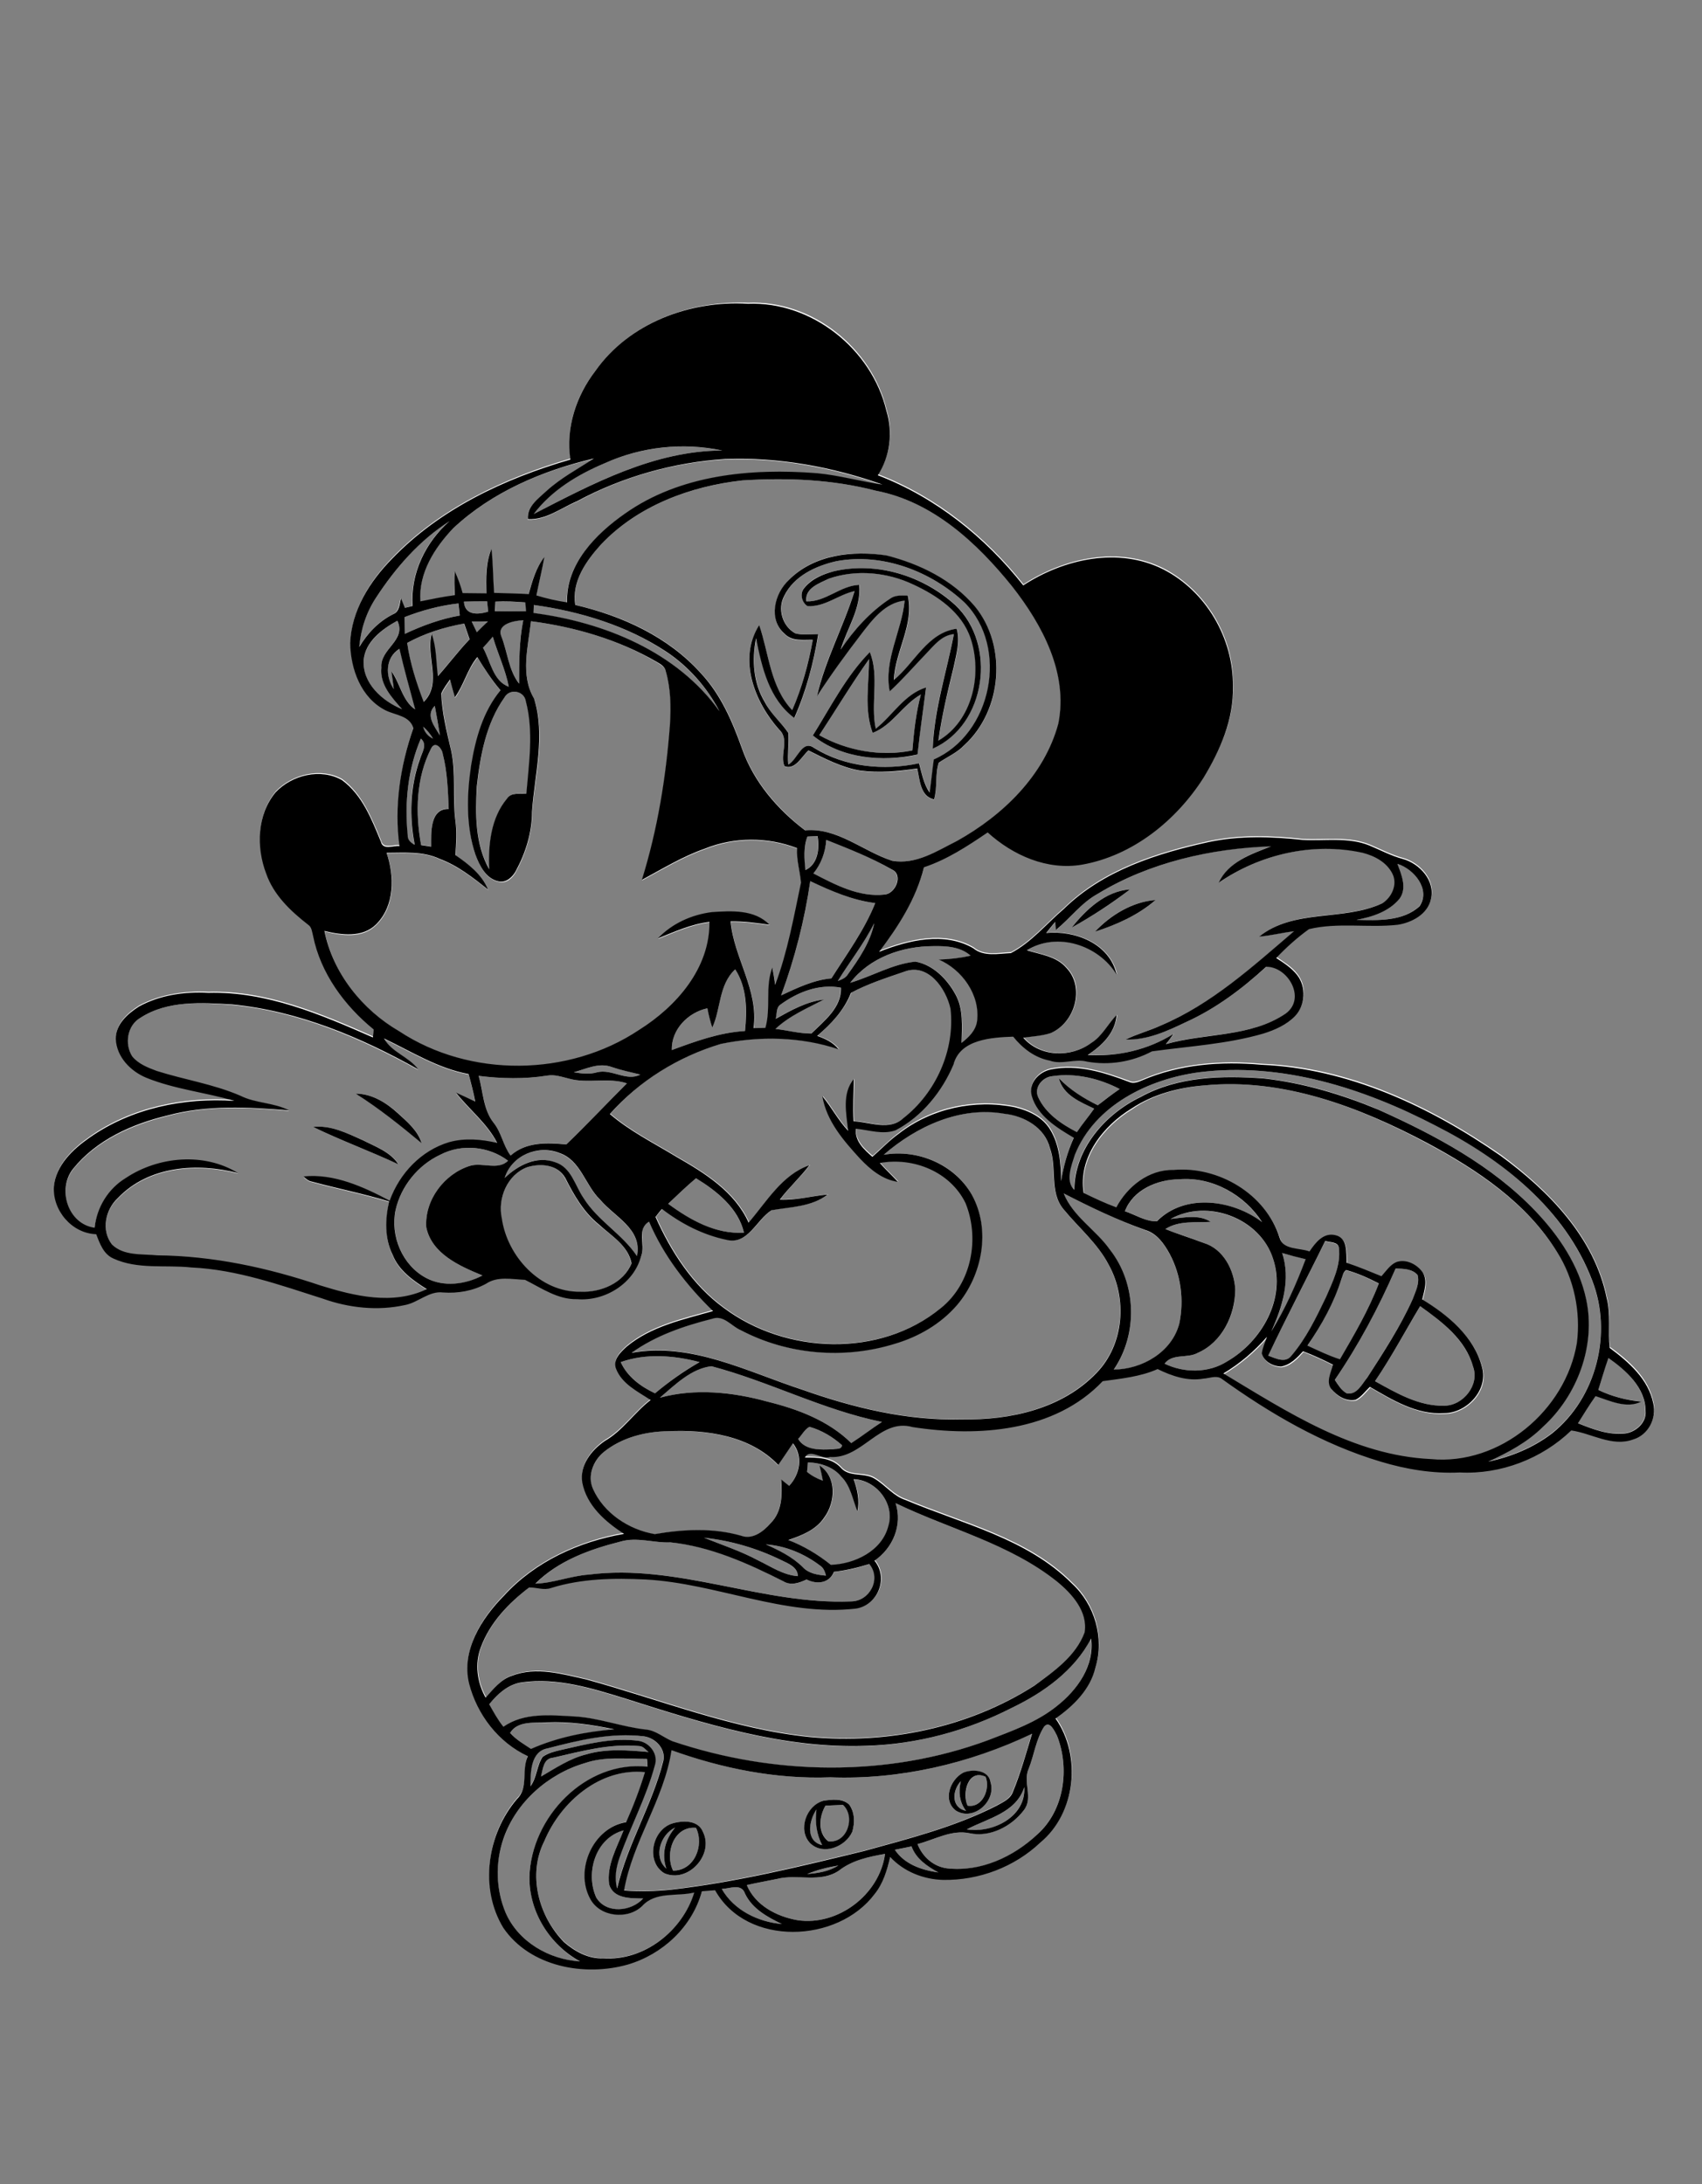 <?xml version="1.0" encoding="utf-8"?>
<!-- Generator: Adobe Illustrator 21.0.2, SVG Export Plug-In . SVG Version: 6.00 Build 0)  -->
<svg version="1.2" baseProfile="tiny" id="Layer_1" xmlns="http://www.w3.org/2000/svg" xmlns:xlink="http://www.w3.org/1999/xlink"
	 x="0px" y="0px" viewBox="0 0 660 847" overflow="scroll" xml:space="preserve">
<rect x="0" y="0" width="660" height="847" fill="#808080" stroke="none"/>
<path fill="#FFFFFF" d="M279.9,732.5c3.1-0.1,7.6-2.3,9,1.8c2.8,5.9,8.7,9.1,14.3,11.8C293.9,745.3,284.5,740.8,279.9,732.5
	 M313,726.7c3.9-1.5,8-2.6,12.1-3.3C321.5,725.7,317.3,726.4,313,726.7 M325.3,725.4c5.1-4.1,11.6-5.4,17.9-6.5
	c-2.1,15.8-18.3,28.1-34,25.7c-8-1.4-16.3-5.7-19.6-13.6c3.9-0.9,7.8-1.6,11.8-2.4C309.3,726.6,318.2,730.3,325.3,725.4 M347,717.3
	c2.2-0.4,4.4-0.9,6.6-1.3c1.8,4.9,6.1,7.7,10.4,10.1C357.5,725.2,350.8,723,347,717.3 M231.2,735.8c-4.3-9.5-0.3-23.2,10.6-26
	c-2.6,6.7-6.6,13.5-5.6,20.9c1.8,5.7,8.4,5.4,13.2,5.5C244.8,741.4,235.1,742.3,231.2,735.8 M261,725.4c-3.3-6.7,0.3-17.4,8.9-16.6
	C273.2,715.6,269.4,725.3,261,725.4 M258.4,724.6c-5.2-4.5-2.3-13.2,3.4-15.9C258,713.2,256.4,718.9,258.4,724.6 M318.8,715.5
	c-6.7-1.6-5.1-9.5-2.2-13.8C316.1,706.5,316.6,711.2,318.8,715.5 M320.1,700.2c2.3-0.1,4.6-0.2,6.9-0.3c5,4.6,1.5,15.1-5.7,14.1
	C317,710.8,317.6,704.3,320.1,700.2 M374.9,709.4c8.1-4.3,19.3-6.4,22.3-16.4C397.8,704.5,385,711.1,374.9,709.4 M374.6,702.2
	c-5.8-1.2-5.3-8-2-11.5C371.6,694.7,372,698.8,374.6,702.2 M375.2,700.2c-2.1-4.8,0.3-14.4,7-11.2
	C384.1,693.7,381,701.2,375.2,700.2 M211.1,713.9c6.4-15.4,21.7-28.4,39.1-26.8c-2,6.6-4.5,13.1-7.3,19.4c-12.8,2.2-20,18.4-14,29.6
	c3.7,7.2,14.6,8.4,20.3,2.9c5-5.7,13.4-3.7,20.1-5.2c-4.5,14.8-19.4,26.6-35.2,25.5c-5.7,0.3-11-2.6-15.2-6.2
	C208.8,743.2,204.5,726.9,211.1,713.9 M226.8,683.7c7.7-2.8,16.1-1.6,24.1-1.5c0.1,0.8,0.1,2.3,0.2,3c-24-2.6-45.2,19.6-45.8,42.8
	c0,13.5,7.9,26.2,19.6,32.7c-11.9-0.8-23.9-7.7-28.8-18.8c-3.8-9-4.2-19.5-0.9-28.7C199.9,698.9,212.5,687.9,226.8,683.7
	 M214.5,681.6c11-2.5,22.1-5.6,33.5-4.5c1.5,0.1,2.4,1.5,3.5,2.3c-8-0.7-16.3-1.4-24.1,0.9c-6.4,1.7-12,5.4-17.6,8.6
	C210.4,686,210.7,681.9,214.5,681.6 M212.3,678c12.1-3.3,24.7-6.3,37.2-4.7c4.5,0.6,8.8,4.8,7.6,9.6c-4.3,17-13.9,32.3-17.9,49.4
	c-1.1-4-0.4-8.3,1-12.1c4.3-12,10.4-23.3,13.6-35.5c1.5-4.3-1.8-8.8-6-9.6c-10.3-1.5-20.4,1.4-30.4,3.5c-2.4,0.6-5,1.2-7.1,2.7
	c-2.3,3.5-2.2,8-4.7,11.4C205.6,687.5,205.6,679.2,212.3,678 M260.4,707.2c-7.5,2.7-10,14.8-2.8,19.2c9.2,4,19.4-7.2,15-16
	C270.6,705.6,264.5,705.9,260.4,707.2 M319.3,698.3c-6.5,1.9-10.1,11.5-5.1,16.5c5.1,4.7,13.7,1.2,16.3-4.5c1-3.4,1-7.6-1.2-10.5
	C326.6,697.2,322.5,697.8,319.3,698.3 M373.5,687.4c-5.1,2.7-8.1,10.9-2.7,14.8c6.8,4.1,15.6-3.9,13.3-11.1
	C383.3,686.3,377.1,686,373.5,687.4 M322,689.2c27,1,53.9-5.3,78.1-17c-2.2,7.6-4.4,15.2-7.4,22.5c-1,2.9-4,4.2-6.5,5.5
	c-16.2,8.3-33.9,12.7-51.3,17.5c-24.8,5.9-49.6,12.1-74.9,15c-6,0.6-12.1,0.8-18.1,0.3c3.4-19,15.5-35.3,18.4-54.4
	C280.1,685.8,301,690,322,689.2 M404.8,669.7c2.2-2.9,4.2,1.7,5.1,3.4c5,12.6,2.8,28.8-7.6,38.2c-9.2,8.9-22.1,14.8-35.1,13.2
	c-5.3-0.7-9.5-4.5-11.4-9.4c6.6-1.7,13.2-5.7,20.2-4.2c7.9,1.6,16.3-2.7,21-8.9c3.7-4.9-0.5-10.9,1.9-16.1
	C401,680.6,401.7,674.6,404.8,669.7 M197.8,672c2.9-4.8,9.4-3.8,14.2-4c8.8-0.4,17.6,0.9,26.2,2.7c-11,0.9-22.1,3.1-32.3,7.6
	C203.1,676.3,200.1,674.6,197.8,672 M392.3,662.3c12.3-5.9,24.3-14.4,30.7-26.8c1.4,10.6-5.3,20-13.3,26.2
	c-7.8,6.3-17.4,9.5-26.6,13.2c-39.2,14.4-83.1,13.7-122.5,0.4c-3.4-1.4-6.3-4.1-10.1-4.5c-9.4-1-18.4-4.7-27.9-5.1
	c-9.2-0.5-19.5-1.6-27.5,4c-2.2-2.7-3.8-5.7-5.5-8.7c3.2-4,7.3-7.7,12.5-8.5c13.8-2,27.3,2.3,40.4,6.3c30.3,9.6,61.3,19.5,93.4,18.3
	C355.6,676.4,374.9,671.2,392.3,662.3 M297,598.9c7.6,0.5,14.9,3.6,21,8.2c1.4,0.9,1.9,2.4,2.3,3.9c-3.2-0.3-6.7-0.8-9-3.3
	C307.2,603.8,302.1,601.3,297,598.9 M240.6,597.8c6.4-1.9,13,0.6,19.5,0.3c15.5,1.5,30.1,8,43.8,15.1c2.9,1.8,6.2,0.6,9-0.7
	c3.9,2,8.7,1.5,10.6-3c4.7-0.4,9.2-1.5,13.7-3c4.8,5.8,0,14.5-7.1,14.5c-34.3,1.4-67.2-14.8-101.7-10.4c-7,0.5-13.6,3.3-20.7,3.5
	C216.5,605.2,228.7,600.8,240.6,597.8 M273,596.3c10.4,1.1,20.6,4.1,30,8.7c2.7,1.3,6.2,2.7,6.4,6.2c-5.7-0.4-10.4-3.7-15.4-6.1
	C287.3,601.5,280,599.1,273,596.3 M347.3,582.9c20.9,10.1,44.1,15.7,62.7,30.1c5.9,4.7,12.1,11.7,10.8,19.8
	c-3.3,9.2-11.8,15.1-19.4,20.6c-25.6,16.4-57,22.8-87.1,20c-29.9-3-57.9-14.4-86.6-22.3c-9.4-2.1-19.5-5.1-28.9-1.5
	c-4.4,1.4-7.3,5.2-10.3,8.5c-3.3-5.9-4.3-13.2-1.8-19.6c3.5-9.5,10.8-17,18.7-23.1c2.8-0.1,5.7,1.2,8.5,0.2
	c11.8-3.7,24.4-3.9,36.7-3.3c27.4,1.5,53.6,14.4,81.4,11.3c8.6-1.2,12.9-11.9,7.3-18.6C346.3,600.3,350,591.4,347.3,582.9
	 M313.3,567.1c4.9,0.1,9.8,1.7,13,5.6c3.7,3.6,4.4,8.9,6.3,13.5c0.9-4.3,0.1-8.5-1.5-12.5c8.8,0.3,16,9.5,13.5,18.1
	c-2.4,9.8-13,14.8-22.3,15.1c-5-4-10.5-7.3-16.5-9.6c5.2-1.9,10.7-4,13.9-8.7c4.4-5.9,5-15.8-1.8-20.2c0.4,2,0.9,3.9,1.3,5.9
	c-2.2-0.8-4.3-1.9-6.1-3.4C313.1,569.6,313.2,568.4,313.3,567.1 M234.1,563.1c6.9-5.6,16.1-8,24.8-8.1c15-0.6,32,1.7,42.8,13.2
	c1.9-2.8,3.8-5.7,5.7-8.4c4,5.1,2.7,12-1.5,16.5c-1-0.8-2.1-1.7-3.1-2.5c0.6,5.9,0.4,12.5-4.1,17c-2.8,3.2-7,6.5-11.5,4.8
	c-10.9-3.1-22.3-2.5-33.4-0.6c-9.9-1.8-19.8-8.1-24-17.6C227.7,572.2,230.1,566.5,234.1,563.1 M309.5,558c1.4-1.6,2.5-3.7,4.4-4.7
	c4.7,1.3,9,3.9,12.6,7.1c-0.1,1.8-2.3,1.3-3.5,1.6C318.4,562.3,312.3,562.6,309.5,558 M255.9,542c5.9-5,12-11.3,20-12.2
	c22.4,5.9,43.3,17,66.1,21.6c-4,2.7-7.8,5.7-11.9,8.2c-8.8-8.7-20.8-13.2-32.6-16.1C284.1,539.8,269.6,538.3,255.9,542 M619.8,539
	c1.3-4.2,2.4-8.4,3.8-12.5c6.8,4.8,14.4,11.5,14.4,20.5c0.5,4.6-3.9,8.4-8.2,8.8c-6.3,0.6-12.3-1.7-18-4c2.2-3.5,4.4-7,6.8-10.5
	c5.6,1.8,12,5,17.8,2.1C630.7,543,625.1,541.5,619.8,539 M240.7,528.2c9.8-3.5,20.6-2.6,30.6,0c-6.2,3.4-11.9,7.6-17.3,12.1
	C248.5,537.7,243.3,533.8,240.7,528.2 M533.2,535.6c6.4-9.4,11.7-19.3,17.5-29.1c8.4,6,17.5,12.9,20.5,23.4
	c2.7,7.1-3.7,15.2-11.1,15.2C550.3,545.4,541.5,540.2,533.2,535.6 M520.2,495.9c0.5-1.1,0.7-2.6,1.8-3.3c4.4,1.1,8.6,3.1,12.7,5.2
	c-4,10.3-9.6,19.8-15.1,29.4c-4.3-1.4-8.4-3.5-12.6-5.3C512.4,513.8,517.2,505.2,520.2,495.9 M541.2,491.9c3,0.1,6.4,0.1,8.5,2.5
	c0.9,3.2-0.8,6.4-1.9,9.4c-4.8,10.7-11.3,20.5-17.6,30.4c-2.1,2.5-4,7-8,6.1c-2.1-1.2-3.2-3.3-4.6-5.2
	C526.9,521.5,534.6,506.9,541.2,491.9 M497.2,485.9c3,0.8,6.1,1.6,9.2,2.4c-3.6,9.7-8,19.2-13.3,28
	C497.3,506.9,500.6,496.2,497.2,485.9 M491.8,525.7c7-14.9,14.8-29.6,22.1-44.4c1.8,0.8,5.1,0.2,5.3,2.8c0.8,6.7-2.4,13-5,19
	c-3.8,7.9-7.7,15.9-13.4,22.7C498.5,528.8,494.6,526.7,491.8,525.7 M453.9,472.7c14.4-7.9,34.8-0.2,39.8,15.5
	c5,15.4-4.6,32-17.8,39.7c-7.2,4.6-16.8,4.6-24.3,0.9c3.1-4.1,8.8-1.9,12.9-4.2c9.4-4.1,14.6-14.7,14.5-24.6
	c-0.4-7.5-4.6-15.7-12.2-18c-4.9-2-10-3.4-14.9-5.4c5.3-3.4,11.7-2.4,17.6-2.8C464.8,470.8,459.1,472.2,453.9,472.7 M412.5,462.8
	c10.3,5.3,20.8,10.3,31.7,14.3c4.5,1.4,7.3,5.4,9.4,9.3c4.4,8.2,5.6,17.9,3.7,27c-2.9,11.1-14.5,17.6-25.4,17.8
	c9.4-13.8,8.9-33.4-1.5-46.5C424.9,476.9,416,471.8,412.5,462.8 M436.2,469.7c3.3-8.2,12.5-12.3,20.9-12.4
	c12.8-1.1,25.4,6,32.2,16.6c-11.5-8.7-29.8-11.3-40.8-0.3C444.4,473.8,440.2,470.9,436.2,469.7 M259.1,466.8
	c3.6-3.4,7.1-6.8,10.8-9.9c8,4.9,16.3,11.6,18.6,21.1C277.5,478.7,267.5,473.1,259.1,466.8 M204.5,452.6c5.2-1.7,11.8-1,14.6,4.3
	c3.4,6.6,7.1,13.2,13,18c4.9,4.3,11.5,8.1,12.7,15.1c-3.1,7.7-12,11.4-19.9,11c-15.5,0.3-28.3-13.6-30.4-28.4
	C192.9,464.7,196.7,455.5,204.5,452.6 M195.7,456.8c2.6-8.7,12.9-13,21.2-9.6c8.3,2.9,10,12.5,15.8,18.1
	c5.6,6.7,16.5,11.4,14.3,21.9c-5.6-8.6-15.2-13.8-20.7-22.5c-3.3-4.9-4.7-11.9-11-13.9C208.1,447.9,200.9,451.8,195.7,456.8
	 M170.7,447.8c8.2-4.4,18.8-3.3,26.3,2.3c-3.8,4-10,0.5-14.8,2c-9.9,3.1-17.6,13.4-16.9,23.8c2.1,10.3,13,15.1,21.8,18.7
	c-6.6,3.6-14.9,4.6-21.8,1c-9.3-4.9-13.9-16.3-11.9-26.4C155.6,459.9,162.1,451.8,170.7,447.8 M342.7,447.8
	c12.7-11,29.6-18.9,46.7-16c7.6,0.8,15.6,5.3,17.6,13.2c2.9,7.7-0.3,17.1,5.3,23.8c5.8,7.2,13.2,13.2,17.5,21.5
	c7.3,13.1,6,31-4.6,41.9c-13.3,14-33.6,18.6-52.3,18.1c-21.2,0.6-42-4.5-61.9-11.5c-21.4-7-43-18.5-66.2-14.3
	c9.3-6.7,20.3-10.3,31.3-13.2c4.4-1.6,7.4,2.9,11,4.4c18.1,9.6,40.2,11.4,59.8,5.3c9.2-2.6,17.8-7.7,24.1-15
	c9.8-11.6,13.3-29.4,5.7-42.9C370.2,451.5,355.9,445.5,342.7,447.8 M467,420.9c30.5-3,60.2,8.4,86.6,22.6
	c19.4,10.4,38.8,23.3,50.5,42.5c6.5,10.3,9.2,22.9,7.6,35c-4.3,26.1-30,47.7-56.7,45.1c-29.9-1.4-55.5-18.3-80.4-33.2
	c6.4-3.8,12-8.6,16.9-14.2c-0.8,2.1-1.8,4.1-2,6.4c0.8,3.2,4.4,5.1,7.5,5.1c3.6-0.5,6.1-3.3,8.5-5.9c3.9,1.5,7.8,3.3,11.6,5.2
	c-0.8,3-2.8,6.5-0.7,9.4c2.3,2.6,5.8,5,9.5,4.2c2.3-1.1,3.8-3.3,5.5-5c8.8,5.1,18.2,10.8,28.8,10.2c8.7-0.1,17.2-8.9,14.7-17.8
	c-3.1-11.9-13.1-20.3-23.2-26.3c0.8-3.4,2.2-7.3,0.2-10.5c-2.2-3.1-6.4-5.3-10.2-4c-2.5,1.1-4.1,3.5-5.8,5.5
	c-4.5-1.8-8.9-3.7-13.5-5.2c-0.2-3.8,0.5-9.6-4.3-10.7c-4.8-1.2-7.8,3-10.1,6.3c-3.8-1.4-10.1-0.5-11.6-5.3
	c-5.4-17-23.9-27.9-41.2-26.3c-9.5-0.3-17.8,6.4-22.1,14.5c-4.4-1.6-8.6-3.5-12.7-5.6c-2.2-13.7,7.6-26.1,18.7-32.8
	C447.2,424.4,457.1,421.8,467,420.9 M402.6,425.5c-1.8-3.8,1.7-7.8,5.6-8.2c8.9-1.3,18.1,0.9,26,5c-2.9,2-5.8,4.1-8.5,6.3
	c-5.6-2.7-10.8-6-15.1-10.5c1.5,6.6,8.2,9.1,13.7,11.8c-2.2,3-4.5,6-6.7,9.1C411.6,435.9,405.5,431.8,402.6,425.5 M185.6,417.2
	c8.8,1.1,17.8,1.3,26.6-0.1c2.9-0.5,5.8,0.5,8.5,1.2c7.4,2,15.1-0.6,22.4,1.8c-7.9,7.9-15.5,16-23.5,23.7
	c-7.4-0.8-15.5-1.1-21.6,4.3c-3-3.8-3.5-8.8-6.5-12.6C187.3,430.3,187.5,423.3,185.6,417.2 M465,415.8c31.8-4,63.6,6.1,91.6,20.6
	c25.7,13,50.2,32.4,60.7,60c8.1,20.4,1.8,45.6-15.5,59.3c-7.3,5.6-15.9,9.1-24.8,11c7.7-3.5,15.2-7.5,21.2-13.5
	c13.5-12.2,20.6-31.5,16.8-49.4c-2.8-13.1-10.6-24.6-19.7-34.3c-16.9-17.7-38.8-29.3-60.9-39.3c-14.2-6-29.1-10.4-44.5-12.1
	c-16.1-1.2-33.2-0.8-47.7,7.2c-13.7,6.7-25.6,20.1-25.7,36c-3.6-3.4-1.2-9.5,0.2-13.6C424.6,428.6,445.5,418.4,465,415.8
	 M222.5,415.8c4.8-1.3,9.8-3.9,14.8-2c3.6,1.1,7.3,2,11,2.9c-5.3,2.8-11.1-2.3-16.7-0.9C228.6,416.7,225.5,416.3,222.5,415.8
	 M121.4,437c10.8,5.3,22.2,9.4,33.2,14.5c-3.1-4.8-8.8-6.8-13.7-9.3C134.7,439.5,128.3,436.2,121.4,437 M137.9,424.1
	c9.1,5.6,17.4,12.3,25.6,19.1c-1.5-4.9-5.6-8.2-9.2-11.6C149.8,427.6,144.2,424.1,137.9,424.1 M54.6,394.6
	c10.4-6.7,23.6-5.8,35.4-4.9c25.7,2.5,49.8,12.8,72.2,25.2c-3.6-4.9-10.3-6.7-13.3-12c10.7,5.1,20.9,11.6,32.8,13.8
	c1,3.5,1.9,7.1,2.6,10.7c-2.5-1.2-4.9-2.4-7.5-3.5c5.2,6.6,12.1,11.9,16,19.5c-6.1-1.4-12.5-2-18.6-0.3
	c-10.9,3.3-19.4,12.1-23.1,22.7c-10.2-5.4-21.6-10.6-33.4-9.4c0.9,0.9,1.9,1.8,3.2,2c9.9,2.7,20.1,4.7,30,7.7
	c-1.5,6.9-1.7,14.3,1.4,20.8c2.4,6,7.9,9.9,13.2,13.2c-13.1,6.3-28,2.7-41.2-1.4c-20.4-6.9-41.7-11.5-63.3-11.7
	c-5.9-0.7-13,0.3-17.6-4.2c-4.2-5.5-2.6-13.6,2.3-18c11.9-12.5,30.8-13.8,46.6-9.7c-13.1-8.1-30.9-6.5-43.5,1.9
	c-6.8,4.1-11.3,11.5-12.1,19.3c-10.4-1.4-14.6-14.9-8.4-22.8c9-11.2,22.8-17.3,36.5-20.7c15.4-4.2,31.6-3.4,47.3-2
	c-5.9-3.2-12.9-2.8-18.9-5.7c-10.4-4.5-21.7-6.2-32.4-9.6c-3.4-1.3-7.1-2.6-9.5-5.6C48.1,404.9,49.3,397.4,54.6,394.6 M302.6,389.6
	c6.7-4.9,15-8.2,23.4-6.6c0.3,7.7-6.5,12.9-11.5,17.8c-4.7,0-9.3-1.3-13.9-1.8c5.4-5.1,12.3-8,18.8-11.4c-6.8,0.8-12.8,4.2-18.7,7.5
	C301.3,393.2,300.9,390.8,302.6,389.6 M276.2,398.5c3.4-7.3,2.4-16.7,8.9-22.6c4.6,7.1,4.5,15.8,3.8,23.9c-9.9,0.6-19.2,4-28.4,7.4
	c-0.2-8,6.3-14.6,13.8-16.2C274.9,393.5,275.5,396.1,276.2,398.5 M350.7,376.8c9.1-3.5,16.2,6.5,18.1,14.3
	c1.8,15.9-5.7,32.6-18.3,42.4c-5.4,5-13,1.5-19.3,1.2c-0.3-5.5,0-10.9,0.1-16.4c-4.7,5.7-2.9,13.4-2.2,20.1c-3.9-4-6.4-9.1-10-13.4
	c1.5,9.7,8.3,17.3,14.7,24.3c4,4.2,8.7,8.2,14.6,8.9c-2.3-2.5-4.8-4.7-7-7.3c12.9-2.5,27.3,3.3,33.2,15.5
	c5.6,13.7,2.5,31.3-9.5,40.7c-23.7,19.4-60.2,18-84.2,0c-12.1-8.8-20.5-21.8-26.5-35.3c0.8-1,1.7-2.1,2.5-3.1
	c7.4,5.7,15.9,10.2,25.1,12c8.3,2,11.5-7.8,17.4-11.5c7.4-1.3,15.6-1.3,21.8-6.1c-6.2,0.7-12.3,2.3-18.6,2c3.5-4.8,8-8.7,11.5-13.4
	c-10.6,3.7-16.6,14.2-23.6,22.3c-5.4-12-17-19.2-28-25.5c-8.7-5.3-18-9.9-25.8-16.6c11.3-13,26.6-22.4,43.1-27.2
	c15-3.1,31-2.8,45.6,2.1c-2.1-2.7-5.2-4-8.3-5.2c5.4-4.7,10.4-10,13.1-16.7C336.5,381.5,343.7,379.2,350.7,376.8 M329.7,381.1
	c7.5-9.8,20.3-14.2,32.3-14.2c5-0.1,10.6,0.2,14.5,3.7c-4.1,0.9-8.2,1.5-12.4,1.5c9.1,3.9,16.1,13.7,14.9,23.8
	c-0.5,3.7-3.3,6.3-6,8.5c0.1-6.3,0.8-13-2.4-18.8c-3.2-5.9-8.7-11.5-15.5-12.7C346.1,373.8,338.2,378.6,329.7,381.1 M324.9,380.4
	c4.6-7.5,10.1-14.5,14.1-22.4c-1.5,7.4-5.9,13.8-10.2,19.8C328,379.3,326.4,380,324.9,380.4 M314.2,341.7c8.1,3.7,16.3,7.4,25.2,8.5
	c-4.2,10.5-11,19.6-17,29.2c-7,0.6-13.3,3.7-19.5,6.6C308.2,371.7,312,356.9,314.2,341.7 M541.9,335c6.5,1.9,12.9,9.9,8.5,16.4
	c-6.5,6-16.2,5.5-24.5,5.3c6.1-1.1,12.6-3.2,16.7-8.2C545.7,344.4,543.5,339.3,541.9,335 M424.6,361.3c8.4-2.8,16.9-6.4,23.5-12.3
	C439,349.7,430.6,354.8,424.6,361.3 M415.6,359.7c7.9-4.4,15.5-9.3,22.6-14.8C428.8,345.5,421.1,352.6,415.6,359.7 M425.7,346.6
	c20.2-12.2,44-17.7,67.4-18.5c-7.7,2.9-16.6,6-20.3,14.1c16.1-11.1,36.6-15.8,55.8-11.6c4.7,1.2,9.4,3.7,11.6,8.2
	c2,4.1-0.3,9.1-4,11.4c-15.1,7-34.2,2-47.7,12.9c4.5-0.4,9-1.5,13.5-2.1c-15.9,13.7-31.9,28.2-51.5,36.5c-4.5,2.1-9.3,3.3-13.7,5.5
	c8.3,0.3,16.1-3.3,23.4-6.8c11.5-5.2,21.7-13,31-21.4c8.5-0.1,15.7,12.4,7.6,18.1c-13.6,9.4-31.2,7.5-46.5,11.9c1-1.3,2-2.7,3-4
	c-9.9,6.2-21.6,9-33.3,8.2c5.4-3.5,10.6-8.6,11.2-15.5c-3.4,3.5-5.6,8.1-9.8,10.8c-7.8,5.8-19.8,5.6-26.4-2
	c3.6-0.5,7.2-0.7,10.7-1.8c9.2-4,13.3-17.6,6.1-25.2c-3.9-4.6-10-5.2-15.4-6.9c11.8-7.3,27.8-2,34.8,9.4
	c-2.8-12-16.2-17.2-27.3-16.1c1.2-1.5,2.3-2.9,3.5-4.3c0.1,0.8,0.2,2.3,0.3,3.1C415,356.1,419.3,350.1,425.7,346.6 M320.4,325.7
	c8.7,3.4,17.4,6.8,25.4,11.5c4.5,2.1,1.3,9.4-2.9,9.7c-9.9,1.1-19.1-3.8-27.6-8.2C318.3,335,320.1,330.5,320.4,325.7 M313.1,324.4
	c1.3-0.1,2.6-0.1,3.8-0.2c0.9,4.7,0.3,11-4.7,13.2C311.9,333,311.5,328.5,313.1,324.4 M167.2,290.2c1.5-3,4.2-0.1,4.5,2.1
	c1.8,6.9,2,14.2,2.3,21.3c-7.4-0.2-6.8,9.4-6.8,14.6c-1.3-0.2-2.6-0.4-3.9-0.6C161,315.3,161.3,301.5,167.2,290.2 M163.2,286.4
	c2.7,2.4,0.4,5.4-0.5,8.1c-3.8,10.6-4,22.1-2,33.1c-1.5-0.8-2.8-1.9-2.7-3.7C156.8,311.3,158.2,298.1,163.2,286.4 M164.1,281.8
	c1.5,1.3,2.8,2.9,3.8,4.6C165.9,285.6,164.5,284,164.1,281.8 M161.3,278.3C161.8,278.8,161.8,278.8,161.3,278.3 M170.6,285.2
	c-2.1-3.4-5.7-7.8-2-11.5C169.3,277.5,170,281.3,170.6,285.2 M195.6,270.5c2-3.7,7.7-2.6,8.4,1.4c3.1,11.7,1.3,24,0.2,35.9
	c-2.6,0.1-5.9-0.7-7.5,1.9c-6.3,7.5-7.3,18-6.9,27.4c-5.5-9.7-5.5-21.2-4.8-32.1C186.2,293,188.5,280.5,195.6,270.5 M317.7,285.1
	c6.4-9.9,12.5-19.9,19.3-29.5c0,9.5-2,19.4,1.4,28.6c7.6-2.9,11.8-10.9,18.7-14.9c-1.9,7.1-2.7,14.4-3.3,21.7
	C341.7,293.5,328.5,291.3,317.7,285.1 M152.7,267.2c-3.5-5-3.3-12.2,2.3-15.6c1.8,7.9,3.9,15.7,6.1,23.5c-5.1-3.4-5.9-10.1-9.2-14.8
	C152.1,262.6,152.4,264.9,152.7,267.2 M187.3,251.2c1.3-1.4,2.5-2.9,3.8-4.3c1.9,6.5,4.9,12.7,6.2,19.4
	C191.2,264.3,190.2,256.3,187.3,251.2 M157.9,249.3c6.9-3.7,14.3-6.1,22-7.5c0.7,2,1.4,4.1,2.1,6.1c-4.3,4.5-8.1,9.6-12.3,14.3
	c-0.7-5.5-0.6-11.2-2.4-16.4c-2.4,8.8,4.2,19.2-3.1,26.4C161.5,264.8,158.9,257.2,157.9,249.3 M205.9,240.9
	c17.2,2.2,34.2,7.2,49.1,16.1c1.4,0.9,3,1.8,3.3,3.6c1.9,6.6,2,13.6,1.6,20.4c-1.5,20.4-4.8,40.8-10.9,60.4
	c8-4.3,15.8-9.1,24.4-12.1c11.4-4.6,24.4-4.6,35.8-0.2c-0.3,4.6,1.1,9,1.5,13.4c-2.8,13.3-5.2,26.8-10,39.6
	c-0.4-2.2-0.7-4.5-1.1-6.7c-2.9,7.5-0.5,15.8-2.7,23.4c-1.5,0-3.1,0.1-4.6,0.1c2.1-14.6-7.6-27.3-8.9-41.4
	c5.1-0.1,10.1,0.6,15.1,1.3c-5.8-6-14.8-5.4-22.4-4.9c-7.8,0.9-15.5,4.4-20.9,10.2c6.5-2.6,13-5.6,20-6.4
	c0.2,18-12.8,32.8-27.3,41.9c-27.3,18.1-65.6,18.6-93,0.5c-14.4-8.4-25.7-22.5-29-38.9c6.6,1.7,14.7,2.8,20-2.5
	c7.3-7.1,7.2-18.7,4.1-27.8c6.9,0,14.3-0.8,20.7,2.4c7,2.6,12.9,7.3,18.7,11.9c-2.4-6-7.6-9.9-12.7-13.4c0.3-4.4,0.6-8.9,0-13.3
	c-1.2-9.1,0.3-18.4-1.7-27.4c-1.6-7.2-3.4-14.5-3.8-21.9c0.8-2,2.2-3.7,3.4-5.5c0.6,2.3,1.2,4.6,1.9,6.9c3.5-4.9,4.8-11,8.7-15.6
	c2.7,4.5,5.6,8.9,9,12.9c-6.8,8.2-9.7,18.7-11.4,29c-1.7,11.5-2.1,23.6,1.7,34.8c1.6,4.3,4.1,9.3,9,10.3c2.9,0.7,5.4-1.6,6.6-4
	c3.8-7,6.3-15,6.3-23c1-14.5,5.4-29.6,0.8-43.9C201.7,261.8,204.8,250.8,205.9,240.9 M194.4,246.7c-1.8-4.9,5-6,8.5-6.3
	c-1.6,8.1-1.6,16.4-1.6,24.6C197.2,259.9,196.8,252.8,194.4,246.7 M182.9,241c2.1,0,4.2,0,6.3,0.1c-1.4,1.4-2.8,2.8-4.3,4.2
	C184.2,243.8,183.5,242.4,182.9,241 M141,256c0.8-7.2,7.2-12,13.1-15.3c3.5,7.8-6.8,10.8-6.2,18.2c-0.6,6.5,4,11.6,8,16.1
	C148.2,271.8,140.4,265,141,256 M207,234.6c18,2.5,36,8,51.2,18.1c8.8,5.8,15.9,13.9,20.8,23.2c-16.5-23.2-44.7-34.5-72.1-38.1
	C206.9,236.9,207,235.4,207,234.6 M156.9,239.3c6.7-2.6,13.7-4.5,20.9-5.3c0.1,1.6,0.3,3.1,0.5,4.7c-7.4,1.3-14.5,3.9-21.3,7.1
	C157,243.6,156.9,241.4,156.9,239.3 M192.1,233.3c3.9-0.1,7.8,0,11.7,0.3c0.1,1.1,0.2,2.3,0.3,3.4c-4,0.1-8.1,0.1-12.1,0
	C192,235.7,192.1,234.5,192.1,233.3 M179.9,233.3c3-0.1,6-0.1,9-0.1c0.1,1.3,0.3,2.7,0.4,4C185.2,238.4,180.4,238.7,179.9,233.3
	 M321.4,224.4c10.7-3.8,22.7-2.5,32.9,2.3c9.3,4.3,18.8,10.7,22.2,20.9c4.6,13.9,0.7,31.9-12.5,39.6c1.2-9.7,3.6-19.1,5.9-28.5
	c1-4.9,2.6-9.9,1.2-14.9c-11.2,1.5-16.3,13.3-24.4,19.9c0.5-11.1,8-21.5,5.4-32.8c-2.4,0-4.9-0.1-6.9,1.3
	c-7.7,5.1-14,12.1-19.1,19.7c2.5-8.3,7.9-16.1,7.2-25.1c-7.4,0.3-13,6.7-20.5,6.4C312,228,317.7,226.3,321.4,224.4 M315.2,285.2
	c11.1,9,27,10.4,40.6,7.5c0.8-8.7,2.2-17.4,3.3-26c-8.4,2.6-12.9,10.8-19.5,16c-2.1-9.8,1.5-20.3-2.3-29.7
	C328.1,262.2,322.1,274.2,315.2,285.2 M323.5,221.5c-4.3,1-8.8,2.8-11.6,6.4c-1.9,2-1,5.6,1.2,7c6.7,0.6,12-4.3,18.3-5.8
	c-4.3,13.8-11.5,26.7-14.6,40.8c5.4-8.3,11.1-16.3,17.1-24c4.3-5.6,9.3-12.3,16.9-13.1c-1,11.9-8.1,23.2-5.8,35.2
	c5-4.6,9.5-9.8,14.2-14.7c3-3.1,6-7.1,10.7-7.5c-2.8,14.8-7.8,29.3-8.2,44.4c20.8-9.2,25-40.4,8.7-55.7
	C358.1,223.3,340,217.7,323.5,221.5 M324.4,217.6c18-3.3,36.6,4,49.8,16.1c17.3,17.5,10.5,51-12,60.8c-0.6,4.3-1,8.6-1.6,12.9
	c-2.3-3.4-3.2-7.5-4.1-11.4c-13.7,2.9-28.5,1.5-40.6-5.9c-4.8-3.5-6.5,4.5-10.1,6.4c-0.4-4.1,0.3-8.2,0-12.3
	c-2.9-4.1-6.9-7.3-9.1-11.9c-4.5-7.4-5.1-16.4-3.4-24.8c2.2,11.2,5.1,23.6,14.8,30.9c4.6-10.3,7.4-21.4,9.3-32.5c-3,0-6,0.5-8.9-0.3
	c-5-2.6-7-9.5-4.3-14.5C307.9,223.3,316.4,219.4,324.4,217.6 M145.8,231.8c7.5-11.5,16.8-22.2,28.4-29.7
	c-9.3,8.2-15.2,20.3-14.3,32.9c-0.8,0.2-2.3,0.5-3,0.7c-0.5-1.3-1-2.5-1.5-3.7c-0.7,2.2-0.6,5.2-3.1,6.2c-5.6,2.8-9.8,7.4-13.1,12.7
	C139.9,244.1,141.9,237.5,145.8,231.8 M305.9,224.9c-5.5,5.2-8,15.5-1.6,21c2.8,3.1,7.2,2.2,10.9,2.3c-1.8,9.3-4.2,18.6-8,27.3
	c-8.5-9-9-21.9-12.8-33c-8.4,13.1-1.8,30,7.8,40.6c4.1,3.7,0.1,9.5,2,14.1c4.1,1.7,6.7-3.8,9.3-6.1c6.4,3.2,12.9,6.6,20,7.8
	c7.4,1,14.9,0.4,22.2-0.8c1,4.4,1.1,10.8,6.5,12c1.4-4.6,0.3-9.6,1.8-14.2c3.3-2.4,7.2-3.9,10-6.9c14.7-13.5,16.7-38.4,4-53.8
	c-8.7-10.2-21.3-16.4-34.2-19.7C330.6,213.3,315.6,214.9,305.9,224.9 M233.1,211.1c14.2-15,34.7-22.6,54.9-24.8
	c17.3-1.1,34.9-0.4,51.8,4c22,4.2,39.3,20.2,52.8,37.1c11.7,14.8,21.8,33.7,17.9,53.2c-5.3,20.1-21.5,35.7-39.3,45.5
	c-7.8,3.9-16,9.3-25.1,7.7c-11.3-3.6-21.3-13-33.8-11.8c-10.7-8.2-20-19-24.5-31.8c-3.7-10.5-8.2-21-15.9-29.1
	c-12.6-14.2-30.5-22.4-48.7-26.5C221.6,225.5,227.3,217.5,233.1,211.1 M175.8,204.8c15.1-14,34.5-22.3,54.4-26.8
	c-6.3,4.1-12.9,7.6-18.5,12.7c-3.2,2.9-7.5,5.9-7.1,10.8c7,0.4,12.8-4.4,19-6.9c17.6-9.6,37.4-15.2,57.4-16.4
	c20.8-0.8,41.6,3,61.1,9.9c-8.5-1.3-16.8-3.7-25.4-4.4c-25.5-2.1-53,0.5-74.5,15.7c-11.3,7.9-22.9,19.5-22.4,34.4
	c-4-0.6-8-1.5-11.9-2.7c1-5,2.2-9.9,3.1-14.9c-3.3,4.1-4.7,9.3-6.1,14.4c-4.5-0.3-9-0.3-13.4-0.5c-0.4-5.7-0.4-11.4-1-17
	c-2.3,5.4-2.1,11.5-2,17.2c-3.1,0-6.1,0-9.2-0.1c-0.9-2.9-1.8-5.8-3.1-8.5c-0.2,3.1-0.1,6.2,0,9.3c-4.5,0.5-8.9,1.5-13.3,2.4
	C162.3,222.2,168.4,212.3,175.8,204.8 M234.6,179.6c14.1-6.4,30.3-8,45.5-4.9c-26.4,0.1-50.3,12.8-73.1,24.6
	C213.8,190,224.1,184,234.6,179.6 M230.9,143.8c-7.4,9.5-11.6,21.9-9.6,34c-25.4,7.4-50.5,19.1-69.1,38.4
	c-8.6,8.8-15.7,20.1-16.3,32.7c0,10.2,4.1,21.5,13.8,26.2c3.8,1.9,9.1,2,10.7,6.8c-5,14.7-7.5,30.4-5.4,45.8
	c-2.4-0.3-6.4,1.7-7.2-1.7c-3.6-8.7-7.3-18.1-15.1-23.9c-8.3-4.6-19.3-1.9-25.7,4.7c-7.2,8.7-7.6,21.3-3.7,31.5
	c2.9,8.3,9.5,14.5,16.3,19.9c1.4,1,1.5,2.8,1.9,4.3c2.9,14.5,12.2,27.1,23.5,36.3c-0.1,0.8-0.2,2.3-0.3,3.1
	c-20.2-8.9-41.3-17.9-63.8-17.3c-9.2-0.4-18.7,0.9-26.9,5.3c-4.4,2.8-9.1,7-9,12.6c0.3,7,5.8,12.6,12,15.1c10.9,4.4,22.8,5.6,34,8.9
	c-19.6-1.3-39.9,2.8-56.1,14.2c-6.5,4.5-13,10.7-13.9,19c-0.7,9.3,6.9,18.2,16.4,18.5c1.4,3.5,2.9,7.7,6.6,9.4
	c9.5,4.4,20.2,2.5,30.3,3.5c17.6,0.9,34.3,6.8,51,12.1c10.1,3.5,21.2,4.7,31.7,2.5c5.2-1,9.4-5.6,14.9-4.9
	c5.8,0.4,11.6-0.6,16.7-3.4c4.5-3,10.1-1.7,15.1-1.5c6.4,3.2,12.7,7.7,20.2,7.5c10.8,0.9,22.2-6.2,24.9-17c1.6-4.4-1.9-10.2,3-13.1
	c5.6,13.2,14.5,24.8,24.8,34.7c-11.6,3.3-24,5.9-33.5,13.8c-2.3,2.1-5.5,5.1-4.1,8.6c2.3,5.9,8.4,8.8,13.4,12.1
	c-6.4,4.9-10.8,11.8-17.8,15.9c-5.2,3.6-9.8,9.5-8.7,16.1c1.7,8.9,8.9,15.3,16.2,19.9c-17.4,3.1-34.4,10.8-46.5,23.9
	c-8.6,8.8-16.7,21.2-13.6,34.1c3,12.1,11.4,22.9,22.8,28.2c-2.6,5.4,0.4,12.2-4.2,16.6c-11.6,13.4-14.7,34.5-5.3,50
	c10.4,15.1,31.6,18.9,48.3,14.2c13.6-4,24.9-14.6,28.7-28.4c1.7-0.1,3.4-0.3,5.1-0.4c12.3,22.1,47.6,20.7,61.9,1.4
	c3.3-4.1,4.8-9.3,6-14.3c5.2,5.7,12.9,8.7,20.6,8.9c13.8,0.2,27.6-5,37.6-14.5c13.8-11.4,16.1-33.7,5.9-48.1
	c6.9-4.9,13.4-11.3,15.5-19.8c3.5-11.5-0.3-24.4-9.1-32.5c-17.4-17.5-42.5-23.1-64.5-32.4c-4.7-1.5-7.8-5.7-11.9-8.2
	c-4.1-2.7-10-0.3-13.4-4.5c-3.6-3.8-9-3.7-13.8-3.8c1.9-3.6,6.6,0.9,9.8-0.2c12.5,0.8,19.2-15.3,32-11.6c25.3,3.9,55,2,73.7-17.8
	c7.1-1,14.5-1.7,21.3-4.7c5.5,2.7,11.6,4.8,17.8,3.7c2.2-0.1,4.7-1.3,6.8-0.1c18.9,13.6,39.4,25.6,61.9,32.3
	c9.9,3,20.3,4.7,30.7,4.2c15.9,0.8,31.8-5.3,43.2-16.3c7.9,1.1,15.8,6.5,24,3.5c5.8-1.8,9.2-8.2,7.8-14c-1.9-9.5-9.5-16.1-16.9-21.5
	c-0.7-6.5,0.5-13.1-1.2-19.5c-4.9-23.3-22.6-41.3-41.1-55c-27.4-19-59-34-92.8-35.3c-15.5-1.4-31.7-0.2-46.1,6
	c-1.7,0.7-3.6,1.5-5.3,0.6c-9.5-3.5-19.9-6.9-30.1-4.8c-4.7,0.9-8.9,5.3-7.5,10.3c2.3,7.8,9.8,12.3,16.3,16.2
	c-2.4,5.4-4,11-4.9,16.8c-0.1-6.8-0.6-14-4.3-20c-3-4.8-8.4-7.3-13.6-8.6c-15.5-3.2-32.4,0.3-44.9,10.1c-3.7,2.7-6.9,6.1-10.4,9.1
	c-3.3-2.8-6.9-6-6.4-10.9c5.1,0.5,10.4,2.4,15.4,0.6c10.3-5.4,17.9-15.1,22.5-25.6c2.5-9.7,14.8-10.4,23.1-10.7
	c3.6,4.5,8.4,8.2,14.2,9.3c4.8,1.7,9.7-0.9,14.5,0.4c8.6,1.5,17.5,0,25.1-4c14.4-1.9,29.2-2.8,43.2-6.9c4.5-1.4,8.9-3.4,12.3-6.8
	c4-4.1,4.5-11.3,0.8-15.9c-2.1-2.8-5.2-4.6-8.1-6.6c4-4,8.1-7.9,12.7-11.2c11.3-2.7,23-0.5,34.5-1.7c5.5-0.9,11.5-4.1,12.8-10
	c1.7-7.1-4.4-13.7-10.9-15.5c-4.5-1.2-8.6-3.4-12.9-5.2c-8.3-3.4-17.3-1.7-26-2.2c-12-1.3-24.3-1.7-36.2,0.8
	c-20.2,4.4-41.2,11.1-56.3,25.9c-6.8,5.8-12.6,13-20.6,17.2c-4.9,0.2-10.5,1.6-14.6-1.9c-11.2-6.5-25.1-3.1-36.5,1.4
	c7.5-9.9,14.5-20.6,17.4-32.8c9-3,16.9-8.2,24.7-13.5c9.8,9,23.2,14.8,36.6,12.5c19.7-3.5,36.5-17.2,47.1-33.7
	c6.6-10.7,11.9-22.8,11.4-35.6c0.3-18.5-10.5-36.7-27-45.2c-17.5-8.8-38.6-4-54.3,6.2c-14.8-18.7-34-34.1-56.4-42.7
	c4.8-7.4,5.9-16.7,3.3-25.1c-5.7-23.9-28.9-42.5-53.7-41.4C267.8,116.4,244,125.2,230.9,143.8"/>
<path d="M261,725.4c8.3,0,12.2-9.8,8.9-16.6C261.3,708,257.7,718.7,261,725.4 M258.4,724.6c-2-5.7-0.4-11.4,3.4-15.9
	C256.1,711.4,253.2,720.1,258.4,724.6 M260.4,707.2c4.1-1.3,10.3-1.6,12.2,3.2c4.4,8.8-5.8,20-15,16
	C250.4,722,252.8,709.9,260.4,707.2 M318.8,715.5c-2.2-4.3-2.8-9-2.2-13.8C313.7,706,312.2,713.9,318.8,715.5 M320.1,700.2
	c-2.5,4.2-3.1,10.6,1.1,13.8c7.3,1,10.7-9.5,5.7-14.1C324.7,700,322.4,700.1,320.1,700.2 M319.3,698.3c3.3-0.5,7.4-1,10,1.5
	c2.2,3,2.2,7.1,1.2,10.5c-2.6,5.8-11.2,9.3-16.3,4.5C309.2,709.7,312.7,700.1,319.3,698.3 M374.6,702.2c-2.6-3.4-3-7.5-2-11.5
	C369.2,694.3,368.8,701,374.6,702.2 M375.2,700.2c5.8,1,8.9-6.5,7-11.2C375.4,685.8,373,695.4,375.2,700.2 M373.5,687.4
	c3.6-1.5,9.9-1.1,10.6,3.7c2.3,7.2-6.4,15.2-13.3,11.1C365.4,698.3,368.4,690.1,373.5,687.4 M121.4,437c6.9-0.8,13.3,2.5,19.4,5.2
	c4.9,2.5,10.6,4.5,13.7,9.3C143.6,446.4,132.3,442.3,121.4,437 M137.9,424.1c6.3,0,11.9,3.5,16.4,7.6c3.6,3.3,7.7,6.7,9.2,11.6
	C155.3,436.5,147,429.8,137.9,424.1 M424.6,361.3c6.1-6.5,14.5-11.6,23.5-12.3C441.4,354.9,432.9,358.6,424.6,361.3 M415.6,359.7
	c5.5-7,13.2-14.2,22.6-14.8C431,350.4,423.5,355.3,415.6,359.7 M317.7,285.1c10.8,6.1,24,8.4,36.1,5.9c0.6-7.3,1.4-14.6,3.3-21.7
	c-7,4-11.1,12-18.7,14.9c-3.4-9.2-1.4-19.1-1.4-28.6C330.2,265.2,324.1,275.3,317.7,285.1 M315.2,285.2c6.9-11,12.9-23,22.1-32.3
	c3.8,9.4,0.2,19.9,2.3,29.7c6.6-5.2,11.1-13.4,19.5-16c-1.1,8.7-2.4,17.3-3.3,26C342.2,295.6,326.3,294.2,315.2,285.2 M321.4,224.4
	c-3.6,1.8-9.4,3.6-8.7,8.8c7.5,0.3,13.1-6.1,20.5-6.4c0.8,9-4.7,16.8-7.2,25.1c5.1-7.6,11.4-14.6,19.1-19.7c2-1.5,4.6-1.3,6.9-1.3
	c2.6,11.3-4.9,21.6-5.4,32.8c8.1-6.6,13.1-18.4,24.4-19.9c1.4,5-0.2,10-1.2,14.9c-2.3,9.4-4.6,18.9-5.9,28.5
	c13.2-7.7,17.1-25.7,12.5-39.6c-3.4-10.2-12.9-16.6-22.2-20.9C344.1,221.9,332,220.7,321.4,224.4 M323.5,221.5
	c16.5-3.8,34.5,1.8,46.9,13.1c16.3,15.3,12.1,46.5-8.7,55.7c0.5-15.1,5.4-29.7,8.2-44.4c-4.7,0.4-7.7,4.4-10.7,7.5
	c-4.7,4.9-9.2,10.1-14.2,14.7c-2.4-12,4.7-23.4,5.8-35.2c-7.6,0.8-12.6,7.5-16.9,13.1c-6,7.8-11.8,15.8-17.1,24
	c3.2-14.1,10.3-27,14.6-40.8c-6.3,1.4-11.6,6.3-18.3,5.8c-2.2-1.4-3.1-4.9-1.2-7C314.8,224.4,319.2,222.6,323.5,221.5 M324.4,217.6
	c-8,1.8-16.5,5.7-20.3,13.5c-2.7,5-0.7,11.8,4.3,14.5c2.9,0.8,6,0.3,8.9,0.3c-1.8,11.1-4.7,22.2-9.3,32.5
	c-9.7-7.2-12.6-19.6-14.8-30.9c-1.7,8.3-1.1,17.4,3.4,24.8c2.3,4.5,6.3,7.8,9.1,11.9c0.3,4.1-0.4,8.2,0,12.3
	c3.6-1.9,5.3-9.9,10.1-6.4c12,7.4,26.9,8.8,40.6,5.9c1,3.9,1.8,8,4.1,11.4c0.6-4.3,1-8.6,1.6-12.9c22.5-9.8,29.3-43.3,12-60.8
	C361.1,221.6,342.4,214.3,324.4,217.6 M305.9,224.9c9.8-9.9,24.8-11.5,37.9-9.5c12.9,3.3,25.4,9.4,34.2,19.7
	c12.7,15.4,10.6,40.4-4,53.8c-2.8,3-6.7,4.6-10,6.9c-1.5,4.6-0.4,9.5-1.8,14.2c-5.4-1.2-5.5-7.6-6.5-12c-7.3,1.1-14.8,1.8-22.2,0.8
	c-7.1-1.2-13.6-4.6-20-7.8c-2.6,2.3-5.2,7.8-9.3,6.1c-1.9-4.5,2.1-10.3-2-14.1c-9.5-10.6-16.2-27.4-7.8-40.6
	c3.8,11.1,4.3,24,12.8,33c3.8-8.7,6.3-18,8-27.3c-3.7-0.1-8.1,0.7-10.9-2.3C297.8,240.3,300.3,230.1,305.9,224.9 M279.9,732.5
	c4.7,8.3,14.1,12.8,23.3,13.6c-5.6-2.7-11.5-5.9-14.3-11.8C287.5,730.2,283,732.4,279.9,732.5 M313,726.7c4.2-0.3,8.5-1,12.1-3.3
	C321,724.1,317,725.1,313,726.7 M325.3,725.4c-7.2,4.9-16.1,1.2-23.9,3.2c-3.9,0.8-7.9,1.5-11.8,2.4c3.3,7.9,11.6,12.2,19.6,13.6
	c15.7,2.4,31.9-9.9,34-25.7C337,720,330.5,721.3,325.3,725.4 M347,717.3c3.8,5.7,10.5,7.9,16.9,8.8c-4.3-2.4-8.6-5.2-10.4-10.1
	C351.4,716.4,349.2,716.9,347,717.3 M231.2,735.8c3.9,6.5,13.6,5.5,18.2,0.4c-4.8-0.1-11.5,0.2-13.2-5.5c-1-7.4,3-14.2,5.6-20.9
	C230.9,712.7,226.9,726.3,231.2,735.8 M374.9,709.4c10.1,1.6,23-4.9,22.3-16.4C394.1,703,383,705.1,374.9,709.4 M211.1,713.9
	c-6.6,13-2.3,29.2,7.7,39.3c4.2,3.6,9.5,6.5,15.2,6.2c15.8,1.1,30.7-10.7,35.2-25.5c-6.7,1.6-15-0.5-20.1,5.2
	c-5.7,5.5-16.6,4.3-20.3-2.9c-6-11.2,1.2-27.5,14-29.6c2.8-6.3,5.3-12.8,7.3-19.4C232.8,685.5,217.5,698.6,211.1,713.9 M226.8,683.7
	c-14.3,4.2-26.8,15.2-31.6,29.4c-3.2,9.3-2.9,19.7,0.9,28.7c4.9,11.2,16.9,18.1,28.8,18.8c-11.8-6.5-19.7-19.2-19.6-32.7
	c0.6-23.2,21.8-45.4,45.8-42.8c0-0.7-0.1-2.2-0.2-3C242.8,682.1,234.5,681,226.8,683.7 M214.5,681.6c-3.8,0.3-4,4.4-4.7,7.3
	c5.7-3.3,11.2-7,17.6-8.6c7.8-2.3,16.1-1.6,24.1-0.9c-1.1-0.8-2-2.2-3.5-2.3C236.6,676,225.4,679.1,214.5,681.6 M212.3,678
	c-6.6,1.2-6.6,9.4-6.6,14.7c2.5-3.4,2.4-7.9,4.7-11.4c2.1-1.5,4.6-2.1,7.1-2.7c10-2.2,20.1-5,30.4-3.5c4.2,0.8,7.5,5.3,6,9.6
	c-3.3,12.3-9.4,23.6-13.6,35.5c-1.4,3.9-2.1,8.1-1,12.1c4-17.1,13.6-32.4,17.9-49.4c1.1-4.8-3.1-9-7.6-9.6
	C236.9,671.8,224.4,674.8,212.3,678 M322,689.2c-21,0.8-41.9-3.4-61.6-10.5c-2.9,19.1-15.1,35.4-18.4,54.4c6,0.5,12.1,0.3,18.1-0.3
	c25.4-2.9,50.2-9,74.9-15c17.4-4.8,35.2-9.3,51.3-17.5c2.5-1.4,5.5-2.6,6.5-5.5c3-7.3,5.1-14.9,7.4-22.5
	C375.9,683.9,348.9,690.2,322,689.2 M404.8,669.7c-3.1,4.9-3.8,10.9-5.9,16.2c-2.4,5.2,1.9,11.2-1.9,16.1c-4.7,6.2-13.1,10.6-21,8.9
	c-7-1.5-13.6,2.5-20.2,4.2c1.9,4.9,6.1,8.7,11.4,9.4c13,1.5,25.8-4.4,35.1-13.2c10.4-9.3,12.6-25.5,7.6-38.2
	C409,671.4,407,666.8,404.8,669.7 M197.8,672c2.3,2.6,5.3,4.3,8.1,6.2c10.2-4.5,21.2-6.7,32.3-7.6c-8.6-1.8-17.4-3.1-26.2-2.7
	C207.2,668.2,200.7,667.2,197.8,672 M392.3,662.3c-17.4,8.9-36.7,14.1-56.3,14.7c-32.1,1.2-63.2-8.7-93.4-18.3
	c-13-4-26.6-8.3-40.4-6.3c-5.2,0.8-9.3,4.5-12.5,8.5c1.7,3,3.3,6,5.5,8.7c8-5.6,18.3-4.5,27.5-4c9.5,0.5,18.5,4.1,27.9,5.1
	c3.8,0.4,6.7,3.1,10.1,4.5c39.3,13.3,83.3,14.1,122.5-0.4c9.2-3.6,18.8-6.9,26.6-13.2c7.9-6.2,14.7-15.6,13.3-26.2
	C416.6,647.9,404.6,656.4,392.3,662.3 M297,598.9c5.1,2.3,10.2,4.8,14.3,8.8c2.3,2.5,5.7,3,9,3.3c-0.4-1.5-0.9-3-2.3-3.9
	C311.9,602.5,304.6,599.4,297,598.9 M240.6,597.8c-11.9,3-24.1,7.4-33,16.3c7-0.2,13.7-3,20.7-3.5c34.5-4.4,67.4,11.8,101.7,10.4
	c7.2,0,11.9-8.7,7.1-14.5c-4.5,1.4-9,2.5-13.7,3c-1.8,4.5-6.6,5-10.6,3c-2.8,1.3-6.1,2.5-9,0.7c-13.8-7-28.3-13.5-43.8-15.1
	C253.6,598.4,247,595.9,240.6,597.8 M273,596.3c7,2.8,14.3,5.2,21,8.8c5,2.4,9.7,5.7,15.4,6.1c-0.1-3.5-3.7-4.9-6.4-6.2
	C293.6,600.4,283.4,597.4,273,596.3 M347.3,582.9c2.7,8.5-1,17.4-8.2,22.3c5.6,6.7,1.3,17.4-7.3,18.6c-27.8,3.1-53.9-9.8-81.4-11.3
	c-12.3-0.6-24.9-0.4-36.7,3.3c-2.8,1-5.7-0.3-8.5-0.2c-7.9,6-15.2,13.6-18.7,23.1c-2.5,6.4-1.5,13.7,1.8,19.6
	c3-3.3,5.9-7.1,10.3-8.5c9.4-3.6,19.5-0.6,28.9,1.5c28.7,7.9,56.8,19.3,86.6,22.3c30.1,2.8,61.5-3.6,87.1-20
	c7.6-5.6,16-11.4,19.4-20.6c1.3-8.1-4.9-15-10.8-19.8C391.5,598.6,368.2,593,347.3,582.9 M313.3,567.1c-0.1,1.2-0.2,2.5-0.3,3.7
	c1.8,1.5,3.9,2.6,6.1,3.4c-0.4-2-0.8-3.9-1.3-5.9c6.8,4.4,6.2,14.3,1.8,20.2c-3.2,4.8-8.7,6.9-13.9,8.7c6,2.3,11.5,5.6,16.5,9.6
	c9.3-0.3,19.9-5.4,22.3-15.1c2.6-8.6-4.7-17.8-13.5-18.1c1.5,4,2.4,8.3,1.5,12.5c-1.9-4.6-2.6-9.9-6.3-13.5
	C323.2,568.9,318.2,567.2,313.3,567.1 M234.1,563.1c-4,3.3-6.4,9.1-4.2,14.2c4.2,9.5,14,15.9,24,17.6c11.1-1.9,22.5-2.5,33.4,0.6
	c4.5,1.7,8.7-1.6,11.5-4.8c4.5-4.5,4.6-11.1,4.1-17c1,0.8,2.1,1.7,3.1,2.5c4.2-4.5,5.5-11.4,1.5-16.5c-1.9,2.8-3.8,5.6-5.7,8.4
	C291,556.7,274,554.3,259,555C250.2,555.1,241,557.5,234.1,563.1 M309.5,558c2.8,4.6,8.9,4.2,13.5,4c1.2-0.3,3.4,0.2,3.5-1.6
	c-3.6-3.2-7.9-5.8-12.6-7.1C312,554.3,311,556.4,309.5,558 M255.9,542c13.6-3.7,28.2-2.2,41.6,1.5c11.8,2.9,23.8,7.4,32.6,16.1
	c4.1-2.6,7.9-5.6,11.9-8.2c-22.8-4.6-43.7-15.7-66.1-21.6C268,530.7,261.8,537,255.9,542 M619.8,539c5.2,2.5,10.9,4,16.7,4.5
	c-5.8,2.9-12.2-0.3-17.8-2.1c-2.4,3.4-4.6,7-6.8,10.5c5.7,2.3,11.7,4.6,18,4c4.3-0.4,8.7-4.2,8.2-8.8c0-9-7.6-15.7-14.4-20.5
	C622.3,530.6,621.1,534.8,619.8,539 M240.7,528.2c2.6,5.7,7.8,9.5,13.3,12.1c5.4-4.5,11.1-8.6,17.3-12.1
	C261.4,525.6,250.5,524.7,240.7,528.2 M533.2,535.6c8.3,4.6,17.1,9.8,26.9,9.5c7.3,0,13.8-8.1,11.1-15.2
	c-2.9-10.5-12-17.3-20.5-23.4C544.9,516.2,539.6,526.2,533.2,535.6 M520.2,495.9c-2.9,9.3-7.7,17.9-13.2,25.9
	c4.2,1.9,8.2,3.9,12.6,5.3c5.5-9.5,11.1-19,15.1-29.4c-4.1-2.1-8.2-4-12.7-5.2C520.8,493.3,520.7,494.8,520.2,495.9 M541.2,491.9
	c-6.6,15.1-14.3,29.6-23.6,43.2c1.3,1.9,2.5,4,4.6,5.2c4,0.8,5.9-3.6,8-6.1c6.3-9.8,12.8-19.7,17.6-30.4c1.1-3,2.8-6.2,1.9-9.4
	C547.6,492,544.2,492,541.2,491.9 M497.2,485.9c3.4,10.3,0.1,20.9-4.2,30.4c5.4-8.8,9.7-18.4,13.3-28
	C503.3,487.6,500.3,486.8,497.2,485.9 M491.8,525.7c2.8,1,6.7,3.1,9,0c5.7-6.7,9.6-14.8,13.4-22.7c2.6-6,5.8-12.3,5-19
	c-0.2-2.6-3.5-2.1-5.3-2.8C506.6,496.1,498.8,510.8,491.8,525.7 M453.9,472.7c5.2-0.5,10.9-1.9,15.6,1.1c-5.9,0.4-12.3-0.6-17.6,2.8
	c4.9,2,10,3.5,14.9,5.4c7.6,2.3,11.8,10.5,12.2,18c0,9.9-5.1,20.5-14.5,24.6c-4.1,2.3-9.8,0.1-12.9,4.2c7.6,3.7,17.1,3.7,24.3-0.9
	c13.3-7.7,22.9-24.3,17.8-39.7C488.7,472.4,468.3,464.7,453.9,472.7 M412.5,462.8c3.6,9,12.5,14.1,17.9,21.8
	c10.4,13.2,10.9,32.7,1.5,46.5c10.9-0.1,22.5-6.7,25.4-17.8c1.9-9,0.7-18.8-3.7-27c-2.1-3.9-5-8-9.4-9.3
	C433.2,473.1,422.8,468.1,412.5,462.8 M436.2,469.7c4,1.3,8.2,4.1,12.4,3.9c10.9-11,29.3-8.4,40.8,0.3
	c-6.8-10.6-19.4-17.7-32.2-16.6C448.7,457.4,439.4,461.4,436.2,469.7 M259.1,466.8c8.5,6.3,18.5,11.9,29.4,11.2
	c-2.2-9.5-10.6-16.2-18.6-21.1C266.1,460.1,262.6,463.5,259.1,466.8 M204.5,452.6c-7.8,2.9-11.6,12.1-9.9,19.9
	c2.1,14.7,14.9,28.7,30.4,28.4c7.9,0.4,16.8-3.3,19.9-11c-1.3-6.9-7.9-10.7-12.7-15.1c-5.9-4.8-9.6-11.3-13-18
	C216.3,451.6,209.7,451,204.5,452.6 M195.7,456.8c5.1-4.9,12.4-8.8,19.6-6.1c6.3,2,7.7,9.1,11,13.9c5.5,8.8,15,13.9,20.7,22.5
	c2.2-10.5-8.7-15.2-14.3-21.9c-5.8-5.6-7.5-15.3-15.8-18.1C208.7,443.8,198.4,448,195.7,456.8 M170.7,447.8
	c-8.6,4-15.2,12.2-17.3,21.4c-2.1,10.1,2.6,21.5,11.9,26.4c6.8,3.6,15.2,2.5,21.8-1c-8.8-3.6-19.7-8.4-21.8-18.7
	c-0.7-10.5,7-20.7,16.9-23.8c4.8-1.5,11,1.9,14.8-2C189.6,444.5,179,443.4,170.7,447.8 M342.7,447.8c13.1-2.3,27.4,3.7,34.1,15.4
	c7.6,13.6,4.1,31.4-5.7,42.9c-6.3,7.3-14.9,12.3-24.1,15c-19.6,6.1-41.6,4.3-59.8-5.3c-3.6-1.5-6.6-6-11-4.4
	c-11,2.8-22,6.5-31.3,13.2c23.2-4.2,44.8,7.3,66.2,14.3c19.8,7,40.7,12.1,61.9,11.5c18.7,0.4,39-4.1,52.3-18.1
	c10.6-11,11.9-28.8,4.6-41.9c-4.3-8.3-11.7-14.4-17.5-21.5c-5.6-6.7-2.4-16.1-5.3-23.8c-2-7.9-10-12.4-17.6-13.2
	C372.3,428.9,355.4,436.8,342.7,447.8 M467,420.9c-9.9,0.8-19.8,3.4-28.1,8.9c-11.1,6.7-20.9,19.1-18.7,32.8c4.1,2,8.3,4,12.7,5.6
	c4.3-8.1,12.6-14.7,22.1-14.5c17.4-1.6,35.9,9.3,41.2,26.3c1.4,4.8,7.7,3.8,11.6,5.3c2.3-3.4,5.4-7.5,10.1-6.3
	c4.8,1.1,4.1,6.9,4.3,10.7c4.6,1.5,9,3.4,13.5,5.2c1.8-2,3.3-4.4,5.8-5.5c3.8-1.3,8,0.9,10.2,4c2,3.3,0.6,7.1-0.2,10.5
	c10.1,6.1,20.2,14.5,23.2,26.3c2.5,8.9-6,17.8-14.7,17.8c-10.6,0.7-20-5.1-28.8-10.2c-1.8,1.7-3.3,3.9-5.5,5
	c-3.7,0.8-7.2-1.5-9.5-4.2c-2.1-2.9,0-6.4,0.7-9.4c-3.8-1.9-7.6-3.7-11.6-5.2c-2.3,2.5-4.9,5.3-8.5,5.9c-3.1,0-6.7-1.9-7.5-5.1
	c0.3-2.2,1.3-4.3,2-6.4c-4.9,5.6-10.5,10.4-16.9,14.2c24.8,14.9,50.5,31.8,80.4,33.2c26.8,2.6,52.4-18.9,56.7-45.1
	c1.5-12.1-1.1-24.7-7.6-35c-11.7-19.2-31.1-32.1-50.5-42.5C527.2,429.3,497.5,417.9,467,420.9 M402.6,425.5c2.9,6.3,9,10.4,15,13.5
	c2.1-3.1,4.5-6,6.7-9.1c-5.4-2.6-12.1-5.2-13.7-11.8c4.3,4.5,9.6,7.8,15.1,10.5c2.8-2.2,5.6-4.3,8.5-6.3c-7.9-4.1-17.1-6.3-26-5
	C404.4,417.6,400.8,421.6,402.6,425.5 M185.6,417.2c1.8,6.1,1.7,13.1,5.9,18.3c3,3.8,3.6,8.8,6.5,12.6c6.1-5.4,14.2-5,21.6-4.3
	c8-7.7,15.6-15.8,23.5-23.7c-7.3-2.4-15.1,0.2-22.4-1.8c-2.8-0.7-5.6-1.7-8.5-1.2C203.4,418.5,194.4,418.3,185.6,417.2 M465,415.8
	c-19.5,2.6-40.5,12.8-48.2,32c-1.3,4.1-3.8,10.2-0.2,13.6c0.1-15.9,12-29.4,25.7-36c14.5-8,31.6-8.4,47.7-7.2
	c15.3,1.7,30.3,6.2,44.5,12.1c22,9.9,44,21.6,60.9,39.3c9.1,9.6,16.9,21.1,19.7,34.3c3.8,17.9-3.4,37.2-16.8,49.4
	c-6,6-13.6,10-21.2,13.5c8.9-1.9,17.5-5.4,24.8-11c17.2-13.8,23.5-38.9,15.5-59.3c-10.5-27.7-35.1-47-60.7-60
	C528.6,421.9,496.9,411.8,465,415.8 M222.5,415.8c3,0.5,6.1,0.9,9.1,0c5.6-1.4,11.4,3.7,16.7,0.9c-3.7-0.9-7.4-1.7-11-2.9
	C232.3,411.9,227.3,414.5,222.5,415.8 M54.6,394.6c-5.3,2.9-6.4,10.3-3.3,15.1c2.4,2.9,6,4.3,9.5,5.6c10.7,3.4,22,5.1,32.4,9.6
	c6,3,13,2.6,18.9,5.7c-15.7-1.3-31.9-2.2-47.3,2c-13.7,3.3-27.5,9.5-36.5,20.7c-6.2,7.8-2,21.4,8.4,22.8c0.8-7.9,5.3-15.2,12.1-19.3
	c12.6-8.4,30.4-10,43.5-1.9c-15.9-4.1-34.7-2.8-46.6,9.7c-4.9,4.5-6.5,12.6-2.3,18c4.6,4.5,11.7,3.6,17.6,4.2
	c21.6,0.2,42.9,4.8,63.3,11.7c13.2,4.1,28.1,7.7,41.2,1.4c-5.3-3.3-10.8-7.2-13.2-13.2c-3.2-6.5-3-13.9-1.4-20.8c-9.9-3-20-5-30-7.7
	c-1.3-0.2-2.3-1.1-3.2-2c11.8-1.2,23.2,4,33.4,9.4c3.8-10.6,12.3-19.5,23.1-22.7c6.1-1.7,12.5-1.1,18.6,0.3
	c-3.9-7.6-10.8-12.9-16-19.5c2.5,1.1,5,2.3,7.5,3.5c-0.7-3.6-1.6-7.1-2.6-10.7c-11.9-2.2-22.1-8.7-32.8-13.8c3,5.4,9.7,7.1,13.3,12
	c-22.3-12.5-46.5-22.7-72.2-25.2C78.2,388.8,65,387.9,54.6,394.6 M302.6,389.6c-1.7,1.2-1.3,3.6-1.8,5.5c5.9-3.3,11.9-6.7,18.7-7.5
	c-6.5,3.4-13.4,6.3-18.8,11.4c4.6,0.5,9.2,1.8,13.9,1.8c5-4.9,11.8-10.1,11.5-17.8C317.6,381.4,309.3,384.7,302.6,389.6
	 M276.2,398.5c-0.8-2.5-1.4-5-1.9-7.5c-7.5,1.6-14,8.2-13.8,16.2c9.2-3.4,18.5-6.8,28.4-7.4c0.8-8.1,0.8-16.8-3.8-23.9
	C278.6,381.9,279.6,391.3,276.2,398.5 M350.7,376.8c-7,2.4-14.2,4.7-20.7,8.2c-2.7,6.8-7.6,12-13.1,16.7c3.1,1.1,6.2,2.5,8.3,5.2
	c-14.6-4.9-30.6-5.2-45.6-2.1c-16.5,4.9-31.7,14.3-43.1,27.2c7.8,6.7,17.1,11.3,25.8,16.6c11,6.3,22.6,13.5,28,25.5
	c7-8.1,13-18.6,23.6-22.3c-3.5,4.7-8,8.7-11.5,13.4c6.3,0.3,12.4-1.4,18.6-2c-6.2,4.8-14.4,4.8-21.8,6.1
	c-5.9,3.7-9.1,13.5-17.4,11.5c-9.2-1.9-17.7-6.3-25.1-12c-0.9,1-1.7,2.1-2.5,3.1c6,13.5,14.4,26.5,26.5,35.3
	c24.1,18,60.6,19.4,84.2,0c11.9-9.5,15.1-27,9.5-40.7c-5.9-12.1-20.2-17.9-33.2-15.5c2.2,2.5,4.7,4.8,7,7.3
	c-5.9-0.8-10.7-4.8-14.6-8.9c-6.4-7-13.1-14.6-14.7-24.3c3.6,4.3,6.1,9.3,10,13.4c-0.7-6.7-2.5-14.4,2.2-20.1
	c-0.1,5.5-0.4,10.9-0.1,16.4c6.3,0.3,14,3.8,19.3-1.2c12.6-9.8,20.1-26.4,18.3-42.4C366.9,383.3,359.8,373.3,350.7,376.8
	 M329.7,381.1c8.5-2.5,16.4-7.3,25.3-8.2c6.8,1.2,12.3,6.8,15.5,12.7c3.2,5.7,2.5,12.5,2.4,18.8c2.8-2.2,5.5-4.8,6-8.5
	c1.2-10.1-5.8-19.9-14.9-23.8c4.2-0.1,8.3-0.6,12.4-1.5c-3.9-3.5-9.5-3.8-14.5-3.7C349.9,366.9,337.2,371.3,329.7,381.1
	 M324.9,380.4c1.5-0.5,3.1-1.2,3.9-2.6c4.3-6,8.7-12.4,10.2-19.8C335,366,329.5,372.9,324.9,380.4 M314.2,341.7
	c-2.2,15.1-6,30-11.3,44.3c6.2-2.9,12.6-6,19.5-6.6c6-9.5,12.8-18.7,17-29.2C330.5,349.1,322.3,345.5,314.2,341.7 M541.9,335
	c1.6,4.2,3.8,9.4,0.8,13.5c-4.1,5-10.6,7.1-16.7,8.2c8.2,0.2,18,0.7,24.5-5.3C554.8,344.9,548.4,337,541.9,335 M425.7,346.6
	c-6.4,3.5-10.7,9.5-16.2,14c-0.1-0.8-0.2-2.3-0.3-3.1c-1.2,1.4-2.4,2.9-3.5,4.3c11.2-1.1,24.6,4.1,27.3,16.1
	c-7-11.4-23-16.7-34.8-9.4c5.4,1.7,11.5,2.3,15.4,6.9c7.2,7.6,3.2,21.2-6.1,25.2c-3.4,1.1-7.1,1.3-10.7,1.8c6.6,7.6,18.6,7.8,26.4,2
	c4.2-2.6,6.4-7.3,9.8-10.8c-0.5,6.9-5.7,11.9-11.2,15.5c11.7,0.7,23.4-2,33.3-8.2c-1,1.4-1.9,2.7-3,4c15.3-4.4,32.9-2.6,46.5-11.9
	c8-5.8,0.9-18.2-7.6-18.1c-9.3,8.5-19.5,16.2-31,21.4c-7.3,3.5-15.1,7.1-23.4,6.8c4.4-2.2,9.2-3.4,13.7-5.5
	c19.6-8.3,35.5-22.8,51.5-36.5c-4.5,0.6-8.9,1.7-13.5,2.1c13.5-10.9,32.7-5.9,47.7-12.9c3.7-2.3,6-7.3,4-11.4
	c-2.2-4.5-6.9-7-11.6-8.2c-19.2-4.2-39.7,0.5-55.8,11.6c3.7-8.1,12.6-11.1,20.3-14.1C469.7,329,445.8,334.4,425.7,346.6
	 M320.4,325.7c-0.3,4.8-2,9.3-5,13c8.5,4.4,17.7,9.3,27.6,8.2c4.2-0.3,7.4-7.6,2.9-9.7C337.7,332.5,329,329.1,320.4,325.7
	 M313.1,324.4c-1.6,4.1-1.2,8.6-0.8,13c4.9-2.2,5.6-8.5,4.7-13.2C315.7,324.3,314.4,324.3,313.1,324.4 M167.2,290.2
	c-5.9,11.4-6.2,25.1-3.9,37.5c1.3,0.2,2.6,0.4,3.9,0.6c0-5.2-0.6-14.8,6.8-14.6c-0.3-7.1-0.5-14.4-2.3-21.3
	C171.4,290.1,168.7,287.2,167.2,290.2 M163.2,286.4c-5,11.7-6.4,24.8-5.1,37.5c-0.1,1.8,1.2,2.9,2.7,3.7c-2.1-11-1.8-22.5,2-33.1
	C163.6,291.8,165.9,288.8,163.2,286.4 M164.1,281.8c0.5,2.1,1.8,3.7,3.8,4.6C166.9,284.7,165.6,283.1,164.1,281.8 M161.3,278.3
	C161.8,278.8,161.8,278.8,161.3,278.3 M170.6,285.2c-0.6-3.9-1.3-7.7-2-11.5C164.9,277.4,168.5,281.7,170.6,285.2 M195.6,270.5
	c-7.1,10-9.4,22.5-10.7,34.5c-0.6,10.8-0.7,22.3,4.8,32.1c-0.4-9.4,0.6-19.9,6.9-27.4c1.7-2.6,5-1.7,7.5-1.9
	c1-11.9,2.9-24.1-0.2-35.9C203.3,267.9,197.6,266.8,195.6,270.5 M152.7,267.2c-0.3-2.3-0.6-4.6-0.9-6.9c3.4,4.8,4.2,11.4,9.2,14.8
	c-2.1-7.8-4.3-15.6-6.1-23.5C149.4,255,149.3,262.2,152.7,267.2 M187.3,251.2c2.9,5.1,3.9,13,10,15.1c-1.3-6.7-4.3-12.9-6.2-19.4
	C189.8,248.4,188.6,249.8,187.3,251.2 M157.9,249.3c1.1,7.9,3.6,15.5,6.4,22.9c7.3-7.2,0.7-17.7,3.1-26.4c1.9,5.3,1.7,10.9,2.4,16.4
	c4.2-4.7,7.9-9.7,12.3-14.3c-0.7-2-1.4-4.1-2.1-6.1C172.2,243.2,164.7,245.6,157.9,249.3 M205.9,240.9c-1.1,9.9-4.2,20.9,1.2,30
	c4.5,14.3,0.2,29.4-0.8,43.9c0,8.1-2.5,16-6.3,23c-1.3,2.4-3.8,4.6-6.6,4c-4.9-1-7.4-6-9-10.3c-3.8-11.2-3.4-23.3-1.7-34.8
	c1.7-10.3,4.6-20.8,11.4-29c-3.4-4-6.3-8.4-9-12.9c-3.9,4.7-5.2,10.8-8.7,15.6c-0.7-2.3-1.3-4.6-1.9-6.9c-1.2,1.8-2.6,3.5-3.4,5.5
	c0.3,7.4,2.1,14.6,3.8,21.9c2,9,0.5,18.3,1.7,27.4c0.6,4.4,0.3,8.8,0,13.3c5.1,3.5,10.3,7.5,12.7,13.4c-5.8-4.6-11.7-9.3-18.7-11.9
	c-6.5-3.1-13.8-2.4-20.7-2.4c3.1,9.1,3.2,20.6-4.1,27.8c-5.3,5.2-13.4,4.1-20,2.5c3.3,16.4,14.7,30.6,29,38.9
	c27.4,18.1,65.7,17.7,93-0.5c14.5-9.1,27.5-23.9,27.3-41.9c-7,0.8-13.5,3.8-20,6.4c5.5-5.8,13.1-9.2,20.9-10.2
	c7.6-0.5,16.6-1.1,22.4,4.9c-5-0.7-10-1.4-15.1-1.3c1.3,14.2,11,26.8,8.9,41.4c1.5,0,3.1-0.1,4.6-0.1c2.2-7.7-0.2-15.9,2.7-23.4
	c0.4,2.2,0.8,4.5,1.1,6.7c4.8-12.8,7.2-26.3,10-39.6c-0.4-4.5-1.8-8.9-1.5-13.4c-11.4-4.4-24.4-4.4-35.8,0.2
	c-8.6,3-16.4,7.8-24.4,12.1c6.1-19.6,9.4-40,10.9-60.4c0.4-6.8,0.3-13.8-1.6-20.4c-0.3-1.8-1.9-2.8-3.3-3.6
	C240,248.1,223,243.1,205.9,240.9 M194.4,246.7c2.4,6.1,2.8,13.2,6.9,18.4c0-8.2,0-16.5,1.6-24.6
	C199.4,240.7,192.6,241.9,194.4,246.7 M182.9,241c0.7,1.4,1.3,2.8,2,4.2c1.4-1.4,2.8-2.8,4.3-4.2C187,241,184.9,241,182.9,241
	 M141,256c-0.5,9,7.2,15.8,14.9,19c-4-4.5-8.7-9.6-8-16.1c-0.6-7.4,9.8-10.4,6.2-18.2C148.1,244,141.7,248.8,141,256 M207,234.6
	c0,0.8-0.1,2.3-0.1,3.1c27.4,3.6,55.6,15,72.1,38.1c-4.9-9.3-12-17.4-20.8-23.2C243,242.6,225,237.1,207,234.6 M156.9,239.3
	c0,2.2,0.1,4.3,0.1,6.5c6.8-3.2,13.9-5.8,21.3-7.1c-0.2-1.6-0.3-3.1-0.5-4.7C170.6,234.8,163.6,236.7,156.9,239.3 M192.1,233.3
	c-0.1,1.2-0.1,2.5-0.2,3.7c4,0.1,8.1,0.1,12.1,0c-0.1-1.1-0.2-2.3-0.3-3.4C199.9,233.3,196,233.1,192.1,233.3 M179.9,233.3
	c0.4,5.4,5.3,5.1,9.4,3.9c-0.1-1.3-0.3-2.7-0.4-4C185.9,233.2,182.9,233.2,179.9,233.3 M145.8,231.8c-3.8,5.7-5.9,12.3-6.5,19.1
	c3.2-5.3,7.5-9.9,13.1-12.7c2.6-1,2.5-4,3.1-6.2c0.5,1.2,1,2.5,1.5,3.7c0.8-0.2,2.3-0.5,3-0.7c-0.9-12.6,5-24.7,14.3-32.9
	C162.6,209.6,153.3,220.3,145.8,231.8 M233.1,211.1c-5.8,6.4-11.5,14.4-10,23.5c18.2,4.2,36.1,12.4,48.7,26.5
	c7.7,8.2,12.2,18.7,15.9,29.1c4.5,12.9,13.8,23.7,24.5,31.8c12.5-1.2,22.5,8.2,33.8,11.8c9.2,1.6,17.3-3.8,25.1-7.7
	c17.8-9.9,33.9-25.4,39.3-45.5c3.9-19.5-6.2-38.3-17.9-53.2c-13.6-16.9-30.8-32.9-52.8-37.1c-16.9-4.4-34.4-5.1-51.8-4
	C267.8,188.5,247.3,196.1,233.1,211.1 M175.8,204.8c-7.3,7.6-13.5,17.4-12.8,28.4c4.4-0.9,8.8-1.8,13.3-2.4c-0.1-3.1-0.2-6.2,0-9.3
	c1.3,2.7,2.3,5.6,3.1,8.5c3.1,0,6.1,0.1,9.2,0.1c-0.1-5.8-0.3-11.8,2-17.2c0.6,5.7,0.6,11.4,1,17c4.5,0.2,8.9,0.2,13.4,0.5
	c1.4-5,2.8-10.2,6.1-14.4c-0.9,5-2.1,9.9-3.1,14.9c3.9,1.2,7.9,2.1,11.9,2.7c-0.5-14.8,11.1-26.5,22.4-34.4
	c21.5-15.2,49-17.7,74.5-15.7c8.6,0.8,16.9,3.2,25.4,4.4c-19.5-6.9-40.4-10.7-61.1-9.9c-20,1.3-39.8,6.9-57.4,16.4
	c-6.2,2.6-12,7.3-19,6.9c-0.4-4.9,4-7.9,7.1-10.8c5.6-5.1,12.2-8.6,18.5-12.7C210.3,182.5,190.8,190.8,175.8,204.8 M234.6,179.6
	c-10.5,4.4-20.7,10.5-27.6,19.7c22.9-11.8,46.7-24.5,73.1-24.6C264.9,171.5,248.7,173.2,234.6,179.6 M230.9,143.8
	c13.1-18.6,36.9-27.4,59.1-26c24.8-1,48,17.6,53.7,41.4c2.6,8.4,1.5,17.7-3.3,25.1c22.4,8.6,41.6,24,56.4,42.7
	c15.8-10.3,36.9-15,54.3-6.2c16.5,8.4,27.2,26.7,27,45.2c0.4,12.8-4.9,24.9-11.4,35.6c-10.6,16.6-27.4,30.2-47.1,33.7
	c-13.5,2.3-26.8-3.6-36.6-12.5c-7.8,5.3-15.7,10.5-24.7,13.5c-3,12.2-9.9,22.9-17.4,32.8c11.4-4.5,25.2-7.9,36.5-1.4
	c4.1,3.4,9.7,2.1,14.6,1.9c8-4.2,13.8-11.4,20.6-17.2c15.1-14.8,36.1-21.5,56.3-25.9c11.9-2.5,24.2-2.1,36.2-0.8
	c8.6,0.5,17.7-1.2,26,2.2c4.3,1.8,8.4,4,12.9,5.2c6.5,1.8,12.6,8.4,10.9,15.5c-1.3,5.9-7.3,9.1-12.8,10c-11.4,1.3-23.2-1-34.5,1.7
	c-4.6,3.3-8.8,7.1-12.7,11.2c2.9,1.9,5.9,3.8,8.1,6.6c3.6,4.6,3.2,11.7-0.8,15.9c-3.3,3.4-7.8,5.4-12.3,6.8
	c-14.1,4.1-28.8,4.9-43.2,6.9c-7.7,4.1-16.6,5.5-25.1,4c-4.8-1.3-9.7,1.3-14.5-0.4c-5.8-1.1-10.6-4.8-14.2-9.3
	c-8.3,0.3-20.6,1-23.1,10.7c-4.5,10.6-12.2,20.2-22.5,25.6c-5,1.8-10.3-0.1-15.4-0.6c-0.5,4.8,3.1,8,6.4,10.9
	c3.4-3,6.6-6.4,10.4-9.1c12.5-9.7,29.4-13.3,44.9-10.1c5.3,1.3,10.7,3.8,13.6,8.6c3.7,6,4.2,13.2,4.3,20c0.9-5.8,2.5-11.5,4.9-16.8
	c-6.6-3.9-14.1-8.5-16.3-16.2c-1.4-5,2.8-9.4,7.5-10.3c10.2-2.1,20.6,1.2,30.1,4.8c1.8,0.9,3.7,0.1,5.3-0.6
	c14.5-6.2,30.6-7.4,46.1-6c33.8,1.4,65.5,16.3,92.8,35.3c18.6,13.6,36.3,31.6,41.1,55c1.7,6.4,0.5,13,1.2,19.5
	c7.4,5.5,15,12.1,16.9,21.5c1.4,5.8-2,12.3-7.8,14c-8.2,3-16.1-2.4-24-3.5c-11.4,11-27.4,17.1-43.2,16.3
	c-10.4,0.5-20.8-1.2-30.7-4.2c-22.5-6.7-43-18.7-61.9-32.3c-2.1-1.2-4.6,0-6.8,0.1c-6.2,1.1-12.3-1-17.8-3.7
	c-6.7,3-14.2,3.7-21.3,4.7c-18.7,19.7-48.4,21.7-73.7,17.8c-12.7-3.6-19.5,12.4-32,11.6c-3.2,1.1-7.9-3.4-9.8,0.2
	c4.8,0,10.2,0,13.8,3.8c3.4,4.1,9.2,1.8,13.4,4.5c4.1,2.5,7.2,6.7,11.9,8.2c22.1,9.3,47.1,14.9,64.5,32.4c8.8,8.1,12.6,21,9.1,32.5
	c-2,8.5-8.5,14.9-15.5,19.8c10.2,14.4,7.9,36.7-5.9,48.1c-10,9.5-23.8,14.7-37.6,14.5c-7.7-0.2-15.3-3.2-20.6-8.9
	c-1.2,5.1-2.7,10.2-6,14.3c-14.3,19.2-49.6,20.6-61.9-1.4c-1.7,0.1-3.4,0.3-5.1,0.4c-3.8,13.8-15.2,24.4-28.7,28.4
	c-16.8,4.8-38,0.9-48.3-14.2c-9.4-15.4-6.3-36.5,5.3-50c4.6-4.4,1.6-11.3,4.2-16.6c-11.4-5.3-19.7-16.1-22.8-28.2
	c-3.1-12.9,4.9-25.3,13.6-34.1c12.1-13.2,29.1-20.9,46.5-23.9c-7.3-4.7-14.5-11-16.2-19.9c-1.1-6.7,3.5-12.5,8.7-16.1
	c7-4,11.4-11,17.8-15.9c-5-3.3-11.1-6.2-13.4-12.1c-1.4-3.5,1.8-6.5,4.1-8.6c9.5-7.9,21.9-10.5,33.5-13.8
	c-10.3-10-19.2-21.5-24.8-34.7c-4.9,2.9-1.4,8.8-3,13.1c-2.7,10.8-14,17.9-24.9,17c-7.5,0.2-13.8-4.3-20.2-7.5
	c-5-0.2-10.7-1.5-15.1,1.5c-5.1,2.8-10.9,3.8-16.7,3.4c-5.5-0.7-9.7,4-14.9,4.9c-10.5,2.3-21.6,1.1-31.7-2.5
	c-16.6-5.3-33.4-11.3-51-12.1c-10.1-1.1-20.8,0.9-30.3-3.5c-3.8-1.7-5.2-5.8-6.6-9.4c-9.5-0.3-17-9.3-16.4-18.5
	c0.8-8.3,7.4-14.5,13.9-19c16.3-11.4,36.5-15.5,56.1-14.2c-11.2-3.3-23.1-4.5-34-8.9c-6.2-2.5-11.7-8.1-12-15.1
	c-0.1-5.7,4.6-9.8,9-12.6c8.2-4.5,17.7-5.8,26.9-5.3c22.5-0.6,43.6,8.4,63.8,17.3c0.1-0.8,0.2-2.3,0.3-3.1
	c-11.3-9.2-20.6-21.8-23.5-36.3c-0.4-1.5-0.5-3.4-1.9-4.3c-6.8-5.3-13.4-11.5-16.3-19.9c-3.9-10.2-3.5-22.9,3.7-31.5
	c6.4-6.7,17.4-9.4,25.7-4.7c7.9,5.8,11.5,15.2,15.1,23.9c0.8,3.4,4.8,1.4,7.2,1.7c-2.1-15.4,0.3-31.1,5.4-45.8
	c-1.5-4.8-6.8-4.9-10.7-6.8c-9.6-4.8-13.7-16.1-13.8-26.2c0.5-12.6,7.6-23.9,16.3-32.7c18.6-19.3,43.6-31,69.1-38.4
	C219.3,165.8,223.5,153.4,230.9,143.8"/>
</svg>
